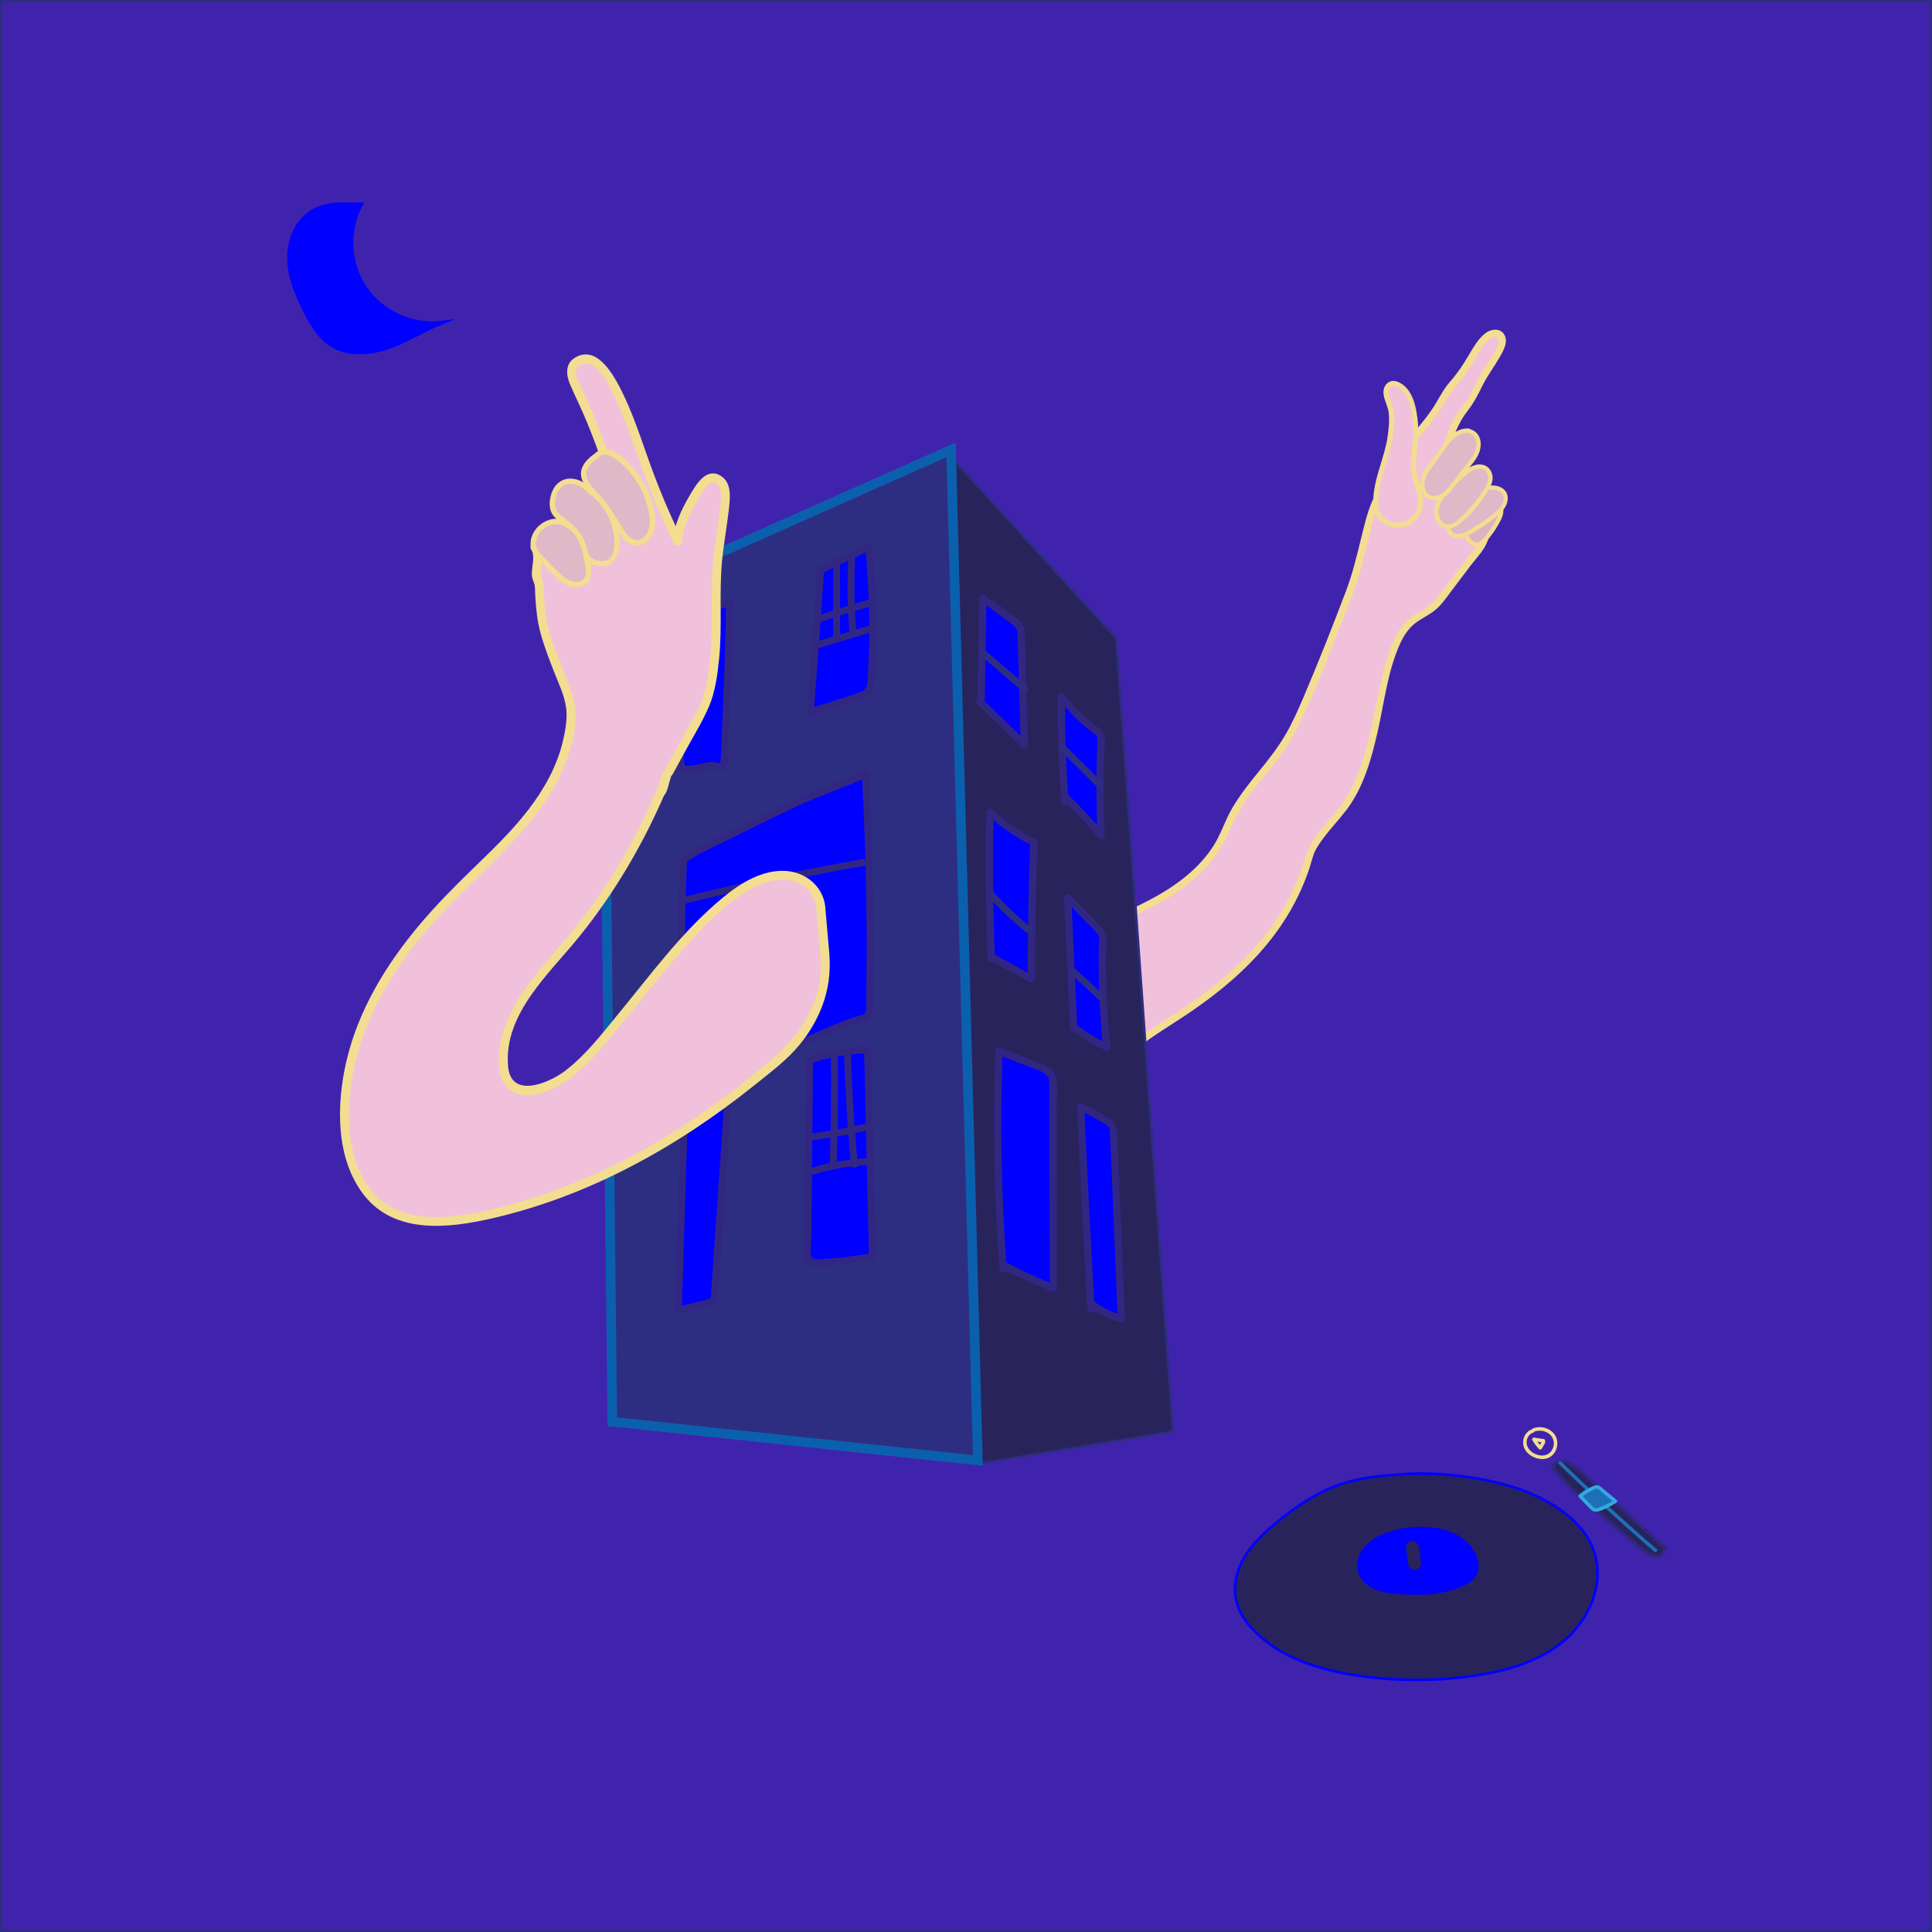 <?xml version="1.0" encoding="UTF-8"?>
<svg id="Calque_1" data-name="Calque 1" xmlns="http://www.w3.org/2000/svg" xmlns:xlink="http://www.w3.org/1999/xlink" viewBox="0 0 400.557 400.557">
  <defs>
    <style>
      .cls-1 {
        fill: #f3dd91;
      }

      .cls-2, .cls-3 {
        fill: blue;
      }

      .cls-4 {
        fill: #f1c1db;
      }

      .cls-5 {
        fill: #312782;
      }

      .cls-6 {
        fill: #dfb9c7;
      }

      .cls-7 {
        fill: #dcb2c4;
      }

      .cls-8 {
        fill: #1d70b7;
      }

      .cls-9 {
        fill: #35a8e0;
      }

      .cls-10, .cls-11, .cls-12 {
        fill: #29235c;
      }

      .cls-13, .cls-14 {
        fill: #2d2e82;
      }

      .cls-14 {
        stroke: #0b60ad;
        stroke-width: 1.984px;
      }

      .cls-14, .cls-11, .cls-3, .cls-12, .cls-15 {
        stroke-miterlimit: 10;
      }

      .cls-11 {
        stroke-width: .51px;
      }

      .cls-11, .cls-15 {
        stroke: #2d2e82;
      }

      .cls-3 {
        filter: url(#outer-glow-2);
        stroke-width: .723px;
      }

      .cls-3, .cls-12 {
        stroke: blue;
      }

      .cls-12 {
        filter: url(#outer-glow-1);
        stroke-width: .542px;
      }

      .cls-15 {
        fill: #4023ad;
        stroke-width: .557px;
      }
    </style>
    <filter id="outer-glow-1" filterUnits="userSpaceOnUse">
      <feOffset dx="0" dy="0"/>
      <feGaussianBlur result="blur" stdDeviation="8.199"/>
      <feFlood flood-color="#fff" flood-opacity=".7"/>
      <feComposite in2="blur" operator="in"/>
      <feComposite in="SourceGraphic"/>
    </filter>
    <filter id="outer-glow-2" filterUnits="userSpaceOnUse">
      <feOffset dx="0" dy="0"/>
      <feGaussianBlur result="blur-2" stdDeviation="9.814"/>
      <feFlood flood-color="#71d4ff" flood-opacity=".9"/>
      <feComposite in2="blur-2" operator="in"/>
      <feComposite in="SourceGraphic"/>
    </filter>
  </defs>
  <rect class="cls-15" x=".278" y=".278" width="400" height="400"/>
  <path class="cls-12" d="m292.694,305.538c8.651-.282,19.011,1.466,25.415,4.427,5.279,2.441,10.456,6.132,12.368,11.625,2.269,6.519-.858,14.022-6.111,18.501s-12.21,6.423-19.045,7.388c-8.113,1.145-16.394,1.082-24.489-.186-7.665-1.201-15.512-3.689-20.896-9.275-1.627-1.688-3.017-3.682-3.593-5.955-.81-3.197.09-6.649,1.813-9.462s4.204-5.075,6.764-7.156c3.945-3.206,8.229-6.112,13.047-7.734,4.717-1.589,9.757-1.888,14.727-2.173"/>
  <path class="cls-2" d="m288.975,317.27c3.329-.85,5.799-.944,9.192-.402,3.393.542,6.738,2.565,7.976,5.77.542,1.403.619,3.092-.242,4.325-.527.755-1.342,1.256-2.168,1.665-4.246,2.102-9.191,2.247-13.913,1.864-1.641-.133-3.305-.332-4.817-.984-1.512-.652-2.872-1.822-3.401-3.381-.692-2.039.188-4.364,1.715-5.882s3.595-2.359,5.658-2.974"/>
  <path class="cls-10" d="m294.625,324.085l-.424-3.201c.007-.187-.032-.361-.117-.522-.055-.168-.148-.314-.28-.436-.235-.235-.621-.412-.959-.397-.351.016-.714.131-.959.397-.225.245-.443.613-.397.959l.424,3.201c-.007.187.032.361.117.522.055.168.148.314.28.436.235.235.621.412.959.397.351-.016.714-.131.959-.397.225-.245.443-.613.397-.959h0Z"/>
  <g>
    <path class="cls-10" d="m345.357,320.987c-5.953-5.38-11.906-10.761-17.859-16.141-.831-.751-1.711-1.529-2.799-1.796s-2.439.176-2.799,1.237c2.981,3.907,6.781,7.098,10.547,10.255,2.706,2.267,5.411,4.534,8.117,6.802.719.602,1.487,1.228,2.413,1.376s2.031-.396,2.136-1.328"/>
    <path class="cls-5" d="m345.616,320.728c-4.522-4.087-9.044-8.174-13.566-12.261l-3.263-2.949c-.908-.821-1.801-1.764-2.879-2.367-1.456-.814-3.563-.76-4.324.951-.075.168-.053.301.057.443,3.674,4.754,8.441,8.489,13.018,12.325,2.191,1.836,4.32,3.967,6.702,5.548,1.349.895,3.661,1.04,4.103-.93.103-.458-.601-.653-.705-.194-.395,1.757-2.472.932-3.422.206-1.027-.785-1.996-1.655-2.987-2.485-1.99-1.667-3.98-3.334-5.969-5.002-3.658-3.068-7.293-6.19-10.224-9.984l.057.443c1.323-2.977,4.769.401,6.055,1.564l5.667,5.122,11.162,10.088c.348.315.866-.201.517-.517h0Z"/>
  </g>
  <g>
    <g>
      <path class="cls-4" d="m235.836,217.097c.107-3.671,28.396-13.012,35.639-39.66.963-3.544,6.057-8.141,7.997-11.26,5.522-8.878,5.878-19.918,8.973-29.905.865-2.792,2.041-5.642,4.307-7.488,1.371-1.117,3.061-1.795,4.407-2.941.895-.762,1.612-1.708,2.32-2.647,2.395-3.17,4.789-6.34,7.184-9.51.608-.805,1.237-1.661,1.358-2.662.168-1.397-.684-2.69-1.497-3.838-1.867-2.638-3.735-5.277-5.602-7.915l.343.016c-1.173-1.374-1.591-3.275-1.466-5.078s.742-3.534,1.44-5.201c.474-1.131.99-2.252,1.684-3.264.68-.993,1.524-1.87,2.167-2.887.663-1.047,1.098-2.219,1.648-3.33,1.241-2.507,3.062-4.695,4.265-7.22.429-.901.733-2.092.033-2.802-.466-.472-1.239-.525-1.857-.284s-1.108.724-1.543,1.225c-2.174,2.499-3.419,5.694-5.574,8.209-.536.626-1.126,1.206-1.621,1.866-.583.778-1.022,1.651-1.503,2.496-1.858,3.268-4.344,6.127-6.813,8.962l.286-.242c-2.209,2.328-3.042,4.298-4.399,7.206-.825,1.768-.604.545-1.036,2.549-2.247,1.653-3.563,8.547-4.52,12.129-.51,1.909-.921,3.845-1.497,5.736-.488,1.601-1.093,3.164-1.697,4.725-1.155,2.984-2.31,5.968-3.465,8.952-.941,2.432-1.883,4.865-2.919,7.258-3.723,8.598-4.793,12.236-10.761,19.459-2.216,2.682-6.165,7.49-7.695,11.63-4.651,12.586-19.617,17.216-19.603,17.974l1.018,27.741Z"/>
      <path class="cls-1" d="m236.584,217.097c-.006.092.061-.11.006-.019.055-.09.099-.184.163-.269.085-.116.411-.442.625-.632.668-.594,1.419-1.094,2.159-1.592,2.401-1.616,4.868-3.132,7.259-4.764,6.691-4.567,12.92-9.866,17.738-16.427,2.859-3.894,5.154-8.193,6.738-12.759.373-1.074.646-2.176,1.002-3.254.406-1.226,1.163-2.334,1.919-3.368,1.535-2.097,3.343-3.977,4.923-6.039,3.583-4.676,5.242-10.685,6.522-16.34,1.36-6.01,2.07-12.533,4.642-18.185.711-1.562,1.651-3.05,3.002-4.136,1.328-1.067,2.93-1.728,4.249-2.813,1.39-1.143,2.417-2.69,3.493-4.115,1.247-1.651,2.494-3.302,3.741-4.953,1.878-2.486,5.077-5.324,3.559-8.708-.755-1.684-2.052-3.185-3.115-4.686-1.214-1.715-2.427-3.43-3.641-5.145l-.646,1.125.343.016c.713.033.899-.811.529-1.277-1.536-1.935-1.466-4.518-.83-6.785.679-2.419,1.748-4.802,3.303-6.782,1.32-1.681,2.171-3.383,3.117-5.287,1.018-2.048,2.41-3.874,3.544-5.855.742-1.297,1.845-3.176.951-4.668-.843-1.408-2.686-1.201-3.838-.356-1.573,1.155-2.646,3.147-3.632,4.786-1.121,1.863-2.256,3.607-3.702,5.236-1.572,1.771-2.52,3.937-3.852,5.88-1.581,2.307-3.425,4.417-5.258,6.524-.636.731.324,1.681,1.058,1.058l.286-.242-1.058-1.058c-1.09,1.173-2.04,2.446-2.812,3.852-.766,1.395-1.3,2.923-2.106,4.292-.349.592-.463,1.342-.817,1.869-.599.892-1.2,1.638-1.638,2.65-1.115,2.579-1.725,5.352-2.397,8.069-.872,3.524-1.713,7.051-2.999,10.452-2.831,7.487-5.773,14.925-8.914,22.287-1.094,2.563-2.221,5.116-3.623,7.528-1.596,2.746-3.533,5.238-5.544,7.688-1.982,2.415-3.925,4.89-5.521,7.582-1.548,2.609-2.377,5.536-4.045,8.083-2.777,4.239-6.857,7.458-11.206,9.968-1.406.812-2.855,1.541-4.307,2.266-.594.296-1.648.643-1.856,1.362-.159.548.015,1.325.035,1.878l.161,4.397c.259,7.061.447,14.129.777,21.187.007.159.012.319.018.478.035.96,1.531.964,1.496,0-.225-6.135-.45-12.27-.675-18.405l-.322-8.784c-.002-.057.029-.517-.02-.549.354.231-.494.445-.124.4.131-.016.347-.202.466-.266,1.197-.647,2.437-1.211,3.637-1.855,4.027-2.163,7.864-4.838,10.895-8.288,1.768-2.012,3.245-4.265,4.29-6.735,1.301-3.074,2.848-5.808,4.853-8.488,1.869-2.498,3.956-4.823,5.789-7.35,1.626-2.242,3.034-4.616,4.232-7.113,3.051-6.36,5.582-12.991,8.127-19.564,1.432-3.699,3.051-7.382,4.142-11.2.872-3.051,1.553-6.157,2.345-9.229.601-2.332,1.167-5.522,2.913-7.316.606-.624.617-1.314,1.001-2.053.658-1.266,1.237-2.573,1.889-3.843.789-1.538,1.74-2.924,2.918-4.192.663-.714-.33-1.676-1.058-1.058l-.286.242,1.058,1.058c2.758-3.168,5.37-6.354,7.437-10.024.963-1.71,2.368-3.011,3.505-4.591,1.172-1.628,2.092-3.417,3.199-5.086.526-.793,1.083-1.613,1.779-2.269.394-.371,1.369-1.073,1.932-.504.457.463.062,1.403-.15,1.896-.809,1.884-2.121,3.554-3.186,5.295-1.071,1.75-1.722,3.736-2.852,5.442-1.203,1.816-2.559,3.306-3.453,5.329-1.669,3.779-2.958,8.256-.129,11.82l.529-1.277-.343-.016c-.538-.025-.971.666-.646,1.125,2.063,2.915,4.313,5.772,6.201,8.804,1.057,1.698.891,2.998-.231,4.552-1.139,1.578-2.348,3.11-3.52,4.663-.998,1.321-1.995,2.642-2.993,3.962-1.179,1.561-2.283,3.188-3.929,4.297-1.07.721-2.232,1.291-3.258,2.078-1.212.929-2.175,2.117-2.926,3.442-1.439,2.537-2.201,5.452-2.904,8.262-.751,3-1.342,6.037-1.983,9.061-1.256,5.929-2.683,12.116-6.05,17.255-1.426,2.177-3.3,4.048-4.907,6.088-1.523,1.932-2.611,3.787-3.31,6.142-1.389,4.683-3.555,9.1-6.325,13.12-4.674,6.785-10.97,12.249-17.719,16.893-2.633,1.812-5.369,3.468-8.006,5.274-1.164.797-3.228,1.945-3.327,3.556-.059.961,1.437.958,1.496,0Z"/>
    </g>
    <g>
      <path class="cls-7" d="m310.031,104.255c.684.082,1.161.784,1.211,1.47s-.228,1.352-.535,1.969c-.773,1.558-1.765,3.008-2.935,4.295-.391.43-.855.867-1.434.917-.394.033-.782-.123-1.12-.33-1.199-.735-1.915-2.389-1.224-3.614.588-1.045,1.901-1.417,2.774-2.239.523-.492.876-1.137,1.353-1.674s1.161-.985,1.871-.873"/>
      <path class="cls-1" d="m309.912,104.688c.761.134.976.952.842,1.623-.158.795-.613,1.545-1.016,2.239-.385.664-.811,1.304-1.275,1.915-.453.596-.95,1.282-1.557,1.73-1.22.902-2.609-.831-2.725-1.971-.142-1.412,1.253-1.987,2.224-2.651.645-.441,1.111-.992,1.57-1.618.49-.667,1.096-1.431,2.015-1.33.573.063.569-.835,0-.898-.908-.099-1.718.447-2.282,1.113-.609.719-1.057,1.497-1.861,2.027-.681.45-1.445.826-1.967,1.473-.501.621-.689,1.387-.561,2.172.236,1.447,1.776,3.238,3.397,2.777.884-.251,1.522-1.119,2.073-1.798.636-.785,1.216-1.615,1.724-2.489.54-.929,1.189-2.01,1.183-3.118-.005-.927-.583-1.892-1.546-2.061-.565-.099-.807.766-.239.865h0Z"/>
    </g>
    <g>
      <path class="cls-6" d="m301.534,105.924c-.652.701-1.216,1.534-1.362,2.48s.211,2.016,1.041,2.493c1.175.676,2.634-.035,3.794-.735,1.898-1.146,3.811-2.302,5.439-3.806.57-.527,1.113-1.109,1.434-1.816s.392-1.563.027-2.249c-.473-.892-1.58-1.299-2.586-1.225-1.007.074-1.939.538-2.827,1.019-1.876,1.016-3.607,2.188-4.959,3.838"/>
      <path class="cls-1" d="m301.216,105.607c-.788.867-1.479,1.907-1.524,3.116-.035.939.363,1.941,1.159,2.477,1.025.69,2.283.401,3.327-.08,1.171-.54,2.276-1.293,3.355-1.994,1.104-.718,2.179-1.493,3.153-2.382.892-.814,1.723-1.782,1.883-3.022.323-2.508-2.305-3.52-4.351-2.897-1.356.413-2.651,1.21-3.825,1.99-1.182.785-2.266,1.701-3.176,2.793-.367.441.264,1.079.635.635,1.273-1.526,2.877-2.667,4.606-3.624.906-.502,1.885-1.053,2.943-1.106.801-.04,1.725.253,2.119,1.006,1.052,2.011-1.896,4.052-3.236,5.014-.817.586-1.667,1.125-2.524,1.649-.874.535-1.763,1.158-2.763,1.431-1.115.304-2.154-.176-2.371-1.367-.208-1.146.493-2.197,1.227-3.004.388-.426-.245-1.063-.635-.635h0Z"/>
    </g>
    <g>
      <path class="cls-6" d="m307.182,96.775c-1.131-.261-2.248.429-3.165,1.141-1.483,1.151-2.854,2.447-4.087,3.864-.714.82-1.39,1.696-1.786,2.708s-.484,2.186-.028,3.173c.4.865,1.275,1.549,2.228,1.527.863-.02,1.611-.578,2.264-1.141,2.127-1.832,3.969-3.992,5.442-6.382.512-.831.994-1.744.965-2.72s-.858-2.161-1.834-2.17"/>
      <path class="cls-1" d="m307.301,96.343c-1.336-.244-2.479.397-3.51,1.187-1.103.845-2.142,1.776-3.11,2.773-1.743,1.795-3.879,4.183-3.198,6.906.26,1.037,1.014,1.968,2.048,2.305,1.179.384,2.272-.226,3.165-.956,2.103-1.72,3.918-3.845,5.396-6.119.738-1.135,1.603-2.506,1.322-3.926-.217-1.096-1.079-2.103-2.232-2.186-.576-.042-.574.856,0,.898.952.069,1.453,1.247,1.369,2.075-.106,1.053-.784,2.008-1.352,2.868-1.169,1.77-2.552,3.395-4.103,4.843-.721.673-1.582,1.602-2.615,1.715-1.061.117-1.89-.8-2.131-1.755-.561-2.218,1.266-4.23,2.655-5.707.823-.875,1.702-1.699,2.627-2.465.931-.77,2.124-1.828,3.431-1.59.565.103.807-.762.239-.865h0Z"/>
    </g>
    <g>
      <path class="cls-4" d="m285.232,103.95c-.265,1.763.72,3.625,2.294,4.463,1.574.838,3.623.637,5.049-.433s2.191-2.933,2.001-4.706c-.373-1.347-.583-2.073-.956-3.421-.244-.882-.49-1.77-.574-2.682-.141-1.527.176-3.053.349-4.577.285-2.509.179-5.062-.313-7.539-.241-1.212-.583-2.427-1.246-3.469s-1.689-1.904-2.902-2.143h0c-.808-.164-1.58.91-1.603,1.734s.382,1.589.659,2.365c.846,2.376.502,4.99.148,7.487-.385,2.713-2.947,9.318-2.906,12.921Z"/>
      <path class="cls-1" d="m284.712,103.95c-.493,4.778,5.475,7.266,8.765,3.929,1.55-1.572,1.896-3.692,1.321-5.747-.348-1.244-.746-2.485-1.024-3.747-.364-1.653-.191-3.217.025-4.876.391-3.004.357-6.029-.3-8.996-.48-2.167-1.517-4.488-3.723-5.357-1.736-.684-3.121.727-2.935,2.497.146,1.387.949,2.622,1.096,4.038.165,1.583-.021,3.19-.239,4.758-.634,4.557-2.963,8.841-2.987,13.501-.003.669,1.037.67,1.04,0,.017-3.307,1.273-6.603,2.16-9.752.935-3.319,1.735-7.221.648-10.584-.314-.972-1.142-2.269-.392-3.223.996-1.268,2.827.807,3.324,1.634,1.211,2.016,1.453,4.729,1.526,7.024.075,2.36-.448,4.634-.519,6.977-.064,2.128.677,4.175,1.245,6.199.697,2.486-.147,5.185-2.84,6.005-2.808.856-5.447-1.415-5.151-4.281.069-.665-.972-.66-1.04,0Z"/>
    </g>
    <g>
      <path class="cls-6" d="m304.553,89.295c-1.13-.123-2.259.363-3.142,1.078s-1.561,1.648-2.228,2.569c-.839,1.158-1.678,2.317-2.516,3.475-.742,1.025-1.504,2.093-1.749,3.334s.178,2.711,1.306,3.285c.899.458,2.024.238,2.878-.3.854-.537,1.494-1.348,2.117-2.142,1.242-1.585,2.484-3.169,3.727-4.754.319-.406.639-.815.896-1.262.272-.472.472-.985.592-1.517.167-.742.173-1.541-.122-2.242s-.925-1.285-1.677-1.398"/>
      <path class="cls-1" d="m304.553,88.846c-2.985-.219-4.773,2.51-6.308,4.629-.932,1.287-1.932,2.548-2.781,3.893-.667,1.057-1.177,2.264-1.033,3.536.115,1.02.628,2.029,1.566,2.519,1.13.59,2.522.268,3.525-.429,1.17-.813,1.994-2.058,2.861-3.164,1.051-1.34,2.114-2.672,3.152-4.023.905-1.177,1.586-2.585,1.444-4.11-.118-1.275-.926-2.443-2.226-2.709-.564-.115-.805.75-.239.865,1.189.243,1.66,1.409,1.574,2.528-.094,1.21-.736,2.21-1.46,3.141-.815,1.047-1.637,2.089-2.456,3.133-.732.934-1.43,1.92-2.243,2.787-.775.828-1.884,1.617-3.085,1.34-1.011-.234-1.507-1.248-1.541-2.214-.041-1.161.568-2.217,1.2-3.147.68-1.002,1.414-1.97,2.125-2.951,1.433-1.979,3.088-4.936,5.926-4.728.576.042.574-.855,0-.898h0Z"/>
    </g>
  </g>
  <path class="cls-3" d="m64.892,43.743c-3.393,1.885-5.073,6.009-4.993,9.89s1.637,7.572,3.396,11.032c1.31,2.576,2.836,5.184,5.252,6.769,3.448,2.263,8.027,1.964,11.925.616s7.41-3.619,11.223-5.189c-6.063.796-12.463-2.059-15.921-7.102s-3.815-12.042-.887-17.41c-3.302-.028-7.2-.364-9.996,1.394"/>
  <path class="cls-8" d="m343.485,321.196c-6.779-5.855-13.379-11.914-19.791-18.168-.333-.325-.845.186-.511.511,6.412,6.254,13.012,12.313,19.791,18.168.351.303.864-.206.511-.511h0Z"/>
  <g>
    <path class="cls-8" d="m334.936,311.237c-.971.644-2.505,1.434-3.624,1.756-.231.067-.476.126-.71.068-.259-.065-.46-.262-.648-.453-.793-.805-1.579-1.616-2.359-2.433.915-.785,1.971-1.405,3.102-1.821.157-.058.323-.112.488-.086.181.029.331.15.473.266,1.092.901,2.185,1.801,3.277,2.702"/>
    <path class="cls-9" d="m334.754,310.925c-1.059.696-2.228,1.323-3.444,1.692-.359.109-.634.159-.935-.102-.287-.249-.542-.545-.808-.817-.575-.589-1.147-1.182-1.716-1.778v.511c.485-.411,1.005-.774,1.559-1.086.29-.163.587-.312.892-.446.267-.117.667-.358.952-.218.298.147.571.456.827.667.283.233.565.466.848.699.584.481,1.168.963,1.752,1.444.356.294.871-.215.511-.511-.678-.559-1.356-1.118-2.034-1.677-.339-.28-.678-.559-1.017-.839-.271-.223-.544-.498-.906-.552-.359-.054-.715.118-1.038.252-.336.139-.666.293-.987.466-.669.36-1.29.798-1.869,1.289-.151.128-.126.379,0,.511.634.664,1.271,1.324,1.914,1.98.558.57,1.045,1.169,1.919.991.682-.139,1.349-.452,1.974-.75.68-.324,1.342-.69,1.972-1.103.387-.254.025-.881-.365-.624h0Z"/>
  </g>
  <path class="cls-1" d="m318.074,296.819c1.028-.38,2.228-.222,3.101.453.86.664,1.173,1.735.86,2.766-.342,1.127-1.292,1.797-2.468,1.727-1.169-.07-2.402-.746-2.884-1.85-.466-1.066.016-2.551,1.197-2.888.451-.129.26-.834-.194-.705-1.323.377-2.065,1.81-1.884,3.128.204,1.482,1.538,2.571,2.927,2.917.791.197,1.659.199,2.405-.158.576-.276,1.046-.772,1.342-1.334.626-1.192.54-2.644-.336-3.686-1.005-1.196-2.811-1.611-4.26-1.075-.437.162-.248.868.194.705h0Z"/>
  <path class="cls-1" d="m320.089,298.361l-1.965-.302c-.15-.023-.286.004-.384.131-.089.116-.102.277-.029.406.38.663.841,1.281,1.366,1.837.162.172.458.125.574-.074.225-.387.449-.773.674-1.16.096-.165.044-.408-.131-.5-.175-.092-.397-.045-.5.131-.225.387-.449.773-.674,1.16l.574-.074c-.122-.129-.24-.261-.355-.397-.061-.072-.121-.146-.18-.22-.015-.019-.029-.037-.044-.056.021.027.018.024-.008-.01-.025-.033-.05-.066-.075-.099-.215-.29-.411-.593-.591-.906l-.413.537,1.965.302c.188.029.402-.048.449-.255.04-.174-.053-.418-.255-.449h0Z"/>
  <polygon class="cls-11" points="196.095 93.518 203.164 303.438 243.222 296.819 231.44 132.287 196.095 93.518"/>
  <polygon class="cls-14" points="125.095 125.349 126.943 294.763 202.737 302.785 197.191 93.259 125.095 125.349"/>
  <g>
    <path class="cls-2" d="m167.971,147.366c.807-9.723,1.514-19.455,2.121-29.193,3.337-1.592,6.673-3.185,10.01-4.777.975,9.257,1.14,18.599.492,27.884-.056.807-.15,1.685-.718,2.261-.38.385-.913.57-1.427.741-3.413,1.137-6.839,2.234-10.277,3.289"/>
    <path class="cls-5" d="m168.715,147.366c.805-9.724,1.512-19.455,2.121-29.193l-.369.643c3.337-1.592,6.673-3.185,10.01-4.777l-1.12-.643c.717,6.905,1.004,13.849.829,20.79-.043,1.714-.114,3.427-.212,5.139-.044.766-.064,1.543-.152,2.305-.136,1.176-.702,1.642-1.803,2.013-3.331,1.122-6.685,2.178-10.045,3.212-.913.281-.523,1.718.396,1.435,1.875-.577,3.747-1.164,5.615-1.764,1.789-.575,3.714-1.034,5.425-1.815,1.139-.52,1.664-1.422,1.846-2.63.269-1.783.264-3.646.337-5.446.314-7.753.053-15.52-.748-23.238-.06-.582-.58-.9-1.12-.643-3.337,1.592-6.673,3.185-10.01,4.777-.242.115-.353.394-.369.643-.609,9.738-1.316,19.47-2.121,29.193-.079.955,1.41.949,1.488,0h0Z"/>
  </g>
  <g>
    <path class="cls-1" d="m169.448,133.717c3.712-1.125,7.423-2.25,11.135-3.375"/>
    <path class="cls-5" d="m169.637,134.403c3.712-1.125,7.423-2.25,11.135-3.375.874-.265.501-1.639-.378-1.372-3.712,1.125-7.423,2.25-11.135,3.375-.874.265-.501,1.639.378,1.372h0Z"/>
  </g>
  <g>
    <path class="cls-1" d="m173.46,132.357c-.003-5.007-.006-10.015-.009-15.022"/>
    <path class="cls-5" d="m174.171,132.357c-.003-5.007-.006-10.015-.009-15.022-.001-.915-1.423-.917-1.423,0,.003,5.007.006,10.015.009,15.022.001.915,1.423.917,1.423,0h0Z"/>
  </g>
  <g>
    <path class="cls-1" d="m176.799,130.794c-.418-5.166-.478-10.36-.18-15.535"/>
    <path class="cls-5" d="m177.51,130.794c-.411-5.169-.471-10.357-.18-15.535.051-.915-1.371-.912-1.423,0-.291,5.177-.231,10.365.18,15.535.072.907,1.496.914,1.423,0h0Z"/>
  </g>
  <g>
    <path class="cls-1" d="m169.649,128.357c3.619-1.231,7.269-2.369,10.946-3.412"/>
    <path class="cls-5" d="m169.838,129.043c3.619-1.229,7.269-2.367,10.946-3.412.879-.25.506-1.623-.378-1.372-3.677,1.045-7.326,2.183-10.946,3.412-.862.293-.492,1.668.378,1.372h0Z"/>
  </g>
  <g>
    <path class="cls-2" d="m167.819,220.159l-.396,40.073c-.005.463.012.981.341,1.308.335.332.866.337,1.337.317,3.957-.169,7.902-.606,11.8-1.308-.336-14.319-.672-28.638-1.009-42.958-3.99.135-7.961.82-11.766,2.03"/>
    <path class="cls-5" d="m167.075,220.159c-.099,9.977-.197,19.954-.296,29.931l-.073,7.421c-.014,1.415-.613,4.152,1.056,4.901.829.372,1.893.168,2.764.116,1.186-.07,2.371-.164,3.553-.282,2.352-.235,4.693-.567,7.021-.98.311-.055.553-.414.546-.718-.336-14.319-.672-28.638-1.009-42.958-.009-.39-.334-.76-.744-.744-4.068.159-8.078.843-11.964,2.056-.911.284-.522,1.722.396,1.435,3.764-1.175,7.628-1.849,11.569-2.003l-.744-.744c.336,14.319.672,28.638,1.009,42.958l.546-.718c-2.275.403-4.562.727-6.862.95-1.025.1-2.052.181-3.079.244-.504.031-1.167.182-1.661.087-.618-.119-.786-.275-.934-.881-.241-.98.024-2.45.034-3.463l.032-3.216.066-6.679c.088-8.905.176-17.81.264-26.716.009-.958-1.479-.959-1.488,0h0Z"/>
  </g>
  <g>
    <path class="cls-1" d="m168.596,242.776c3.627-1.133,7.405-1.781,11.202-1.922"/>
    <path class="cls-5" d="m168.785,243.462c3.577-1.108,7.27-1.749,11.012-1.896.913-.036.917-1.459,0-1.423-3.864.152-7.697.803-11.391,1.947-.872.27-.5,1.644.378,1.372h0Z"/>
  </g>
  <g>
    <path class="cls-1" d="m172.768,241.14c.217-7.337.288-14.677.215-22.017"/>
    <path class="cls-5" d="m173.48,241.14c.214-7.337.286-14.677.215-22.017-.009-.915-1.432-.917-1.423,0,.07,7.34-.002,14.68-.215,22.017-.027.916,1.396.915,1.423,0h0Z"/>
  </g>
  <g>
    <path class="cls-1" d="m177.15,241.405c-.754-7.663-1.231-15.354-1.429-23.052"/>
    <path class="cls-5" d="m177.861,241.405c-.749-7.665-1.225-15.353-1.429-23.052-.024-.914-1.447-.917-1.423,0,.204,7.699.68,15.387,1.429,23.052.088.903,1.512.912,1.423,0h0Z"/>
  </g>
  <g>
    <path class="cls-1" d="m168.646,235.657c3.851-.483,7.674-1.194,11.442-2.127"/>
    <path class="cls-5" d="m168.646,236.368c3.916-.496,7.798-1.208,11.631-2.152.889-.219.512-1.591-.378-1.372-3.707.914-7.464,1.622-11.252,2.101-.384.049-.707.292-.711.711-.004.347.33.76.711.711h0Z"/>
  </g>
  <g>
    <path class="cls-2" d="m141.257,159.335c-.919-8.606-.998-19.672-.356-28.303.06-.804.149-1.664.667-2.281.413-.492,1.035-.748,1.632-.983,2.669-1.052,5.363-2.042,8.078-2.969-.183,11.172-.582,22.34-1.195,33.497-.013.238-.04.504-.222.657-.229.192-.572.105-.855.008-2.614-.894-5.136,1.268-7.75.374"/>
    <path class="cls-5" d="m142.001,159.335c-.683-6.511-.864-13.078-.743-19.62.029-1.558.077-3.115.149-4.672.073-1.579.008-3.304.337-4.854.371-1.748,2.872-2.185,4.333-2.735,1.79-.674,3.592-1.317,5.401-1.938l-.942-.718c-.123,7.393-.337,14.785-.646,22.172-.076,1.806-.157,3.612-.244,5.417-.086,1.785-.038,3.645-.278,5.415-.09.663.059.477-.535.332-.292-.071-.64-.117-.94-.133-.559-.03-1.123.041-1.673.139-1.605.284-3.125.949-4.764.476-.922-.266-1.316,1.17-.396,1.435,1.523.439,2.95.126,4.454-.232.778-.185,1.572-.386,2.379-.329.616.043,1.28.434,1.908.288,1.505-.35,1.103-2.835,1.161-3.945.107-2.051.206-4.103.299-6.155.373-8.29.626-16.584.764-24.881.008-.461-.485-.874-.942-.718-1.96.672-3.911,1.371-5.848,2.107-1.37.52-3.272.93-4.249,2.112-.876,1.061-.824,2.609-.909,3.905-.117,1.785-.199,3.572-.253,5.36-.221,7.254-.067,14.549.691,21.77.099.943,1.588.953,1.488,0h0Z"/>
  </g>
  <g>
    <path class="cls-2" d="m140.614,271.695c.442-14.485.883-28.97,1.325-43.456.02-.669.05-1.371.389-1.949.519-.884,1.601-1.233,2.587-1.511,1.516-.427,3.033-.854,4.549-1.282.457-.129.999-.242,1.366.06.361.298.36.842.328,1.309-1.011,14.631-2.023,29.262-3.037,43.893-.024.346-.06.72-.296.974-.202.217-.507.297-.794.368-2.088.511-4.177,1.023-6.265,1.534"/>
    <path class="cls-5" d="m141.358,271.695c.421-13.819.843-27.638,1.264-41.458.051-1.674-.323-3.636,1.496-4.421,1.374-.593,2.968-.875,4.406-1.28.631-.178,1.551-.751,1.902-.029.245.504-.111,1.771-.151,2.355-.126,1.829-.253,3.658-.379,5.487-.471,6.817-.943,13.633-1.414,20.45-.265,3.824-.529,7.648-.794,11.472-.069.998-.138,1.995-.207,2.993-.031.454.022,1.06-.104,1.496-.174.607-.455.599-1.026.742-1.925.482-3.855.944-5.783,1.416-.93.228-.536,1.663.396,1.435,1.928-.472,3.858-.934,5.783-1.416,1.317-.33,1.982-.741,2.119-2.177.378-3.977.553-7.985.829-11.971.541-7.814,1.081-15.628,1.622-23.443.126-1.829.253-3.658.379-5.487.089-1.281.803-3.818-.339-4.828-.954-.843-2.424-.158-3.454.133-1.538.433-3.229.726-4.676,1.426-1.186.574-1.84,1.531-1.982,2.84-.208,1.912-.142,3.882-.2,5.804l-.366,11.988c-.269,8.824-.538,17.649-.807,26.473-.029.958,1.459.957,1.488,0h0Z"/>
  </g>
  <g>
    <path class="cls-2" d="m205.515,198.669c-.39-10.08-.48-20.172-.269-30.258,2.699,2.51,5.771,4.617,9.085,6.231-.35,9.44-.517,18.887-.501,28.334-2.815-1.564-5.629-3.129-8.444-4.693"/>
    <path class="cls-5" d="m206.26,198.669c-.385-10.081-.475-20.171-.269-30.258l-1.27.526c2.77,2.546,5.862,4.68,9.235,6.347l-.369-.643c-.347,9.441-.514,18.887-.501,28.334l1.12-.643c-2.815-1.564-5.629-3.129-8.444-4.693-.838-.466-1.589.819-.751,1.285,2.815,1.564,5.629,3.129,8.444,4.693.49.272,1.121-.069,1.12-.643-.014-9.447.153-18.893.501-28.334.009-.245-.145-.532-.369-.643-3.263-1.613-6.254-3.651-8.934-6.115-.474-.436-1.257-.133-1.27.526-.206,10.087-.116,20.177.269,30.258.036.955,1.525.959,1.488,0h0Z"/>
  </g>
  <g>
    <path class="cls-2" d="m222.603,213.181c-.412-9.018-.825-18.036-1.237-27.053,2.107,2.165,4.215,4.331,6.322,6.496.273.28.55.568.712.924.213.47.2,1.007.186,1.523-.205,7.336.087,14.685.873,21.982-2.21-.909-4.29-2.133-6.157-3.624"/>
    <path class="cls-5" d="m223.347,213.181c-.412-9.018-.825-18.036-1.237-27.053l-1.27.526c1.886,1.937,3.771,3.875,5.657,5.812.455.467,1.125.989,1.307,1.643.184.663.023,1.506.009,2.184-.028,1.386-.039,2.772-.032,4.158.029,5.546.349,11.086.934,16.601l.942-.718c-2.088-.88-4.046-2.034-5.829-3.433-.745-.584-1.806.462-1.052,1.052,2.001,1.569,4.143,2.828,6.485,3.815.422.178.989-.274.942-.718-.637-6.001-.958-12.033-.935-18.068.009-2.339.668-5.038-1.053-6.886-2.058-2.209-4.217-4.333-6.322-6.496-.437-.449-1.3-.124-1.27.526.412,9.018.825,18.036,1.237,27.053.044.954,1.532.959,1.488,0h0Z"/>
  </g>
  <g>
    <path class="cls-1" d="m222.261,201.26c2.003,1.701,3.933,3.488,5.783,5.354"/>
    <path class="cls-13" d="m221.758,201.763c2.003,1.702,3.932,3.488,5.783,5.354.646.651,1.652-.355,1.006-1.006-1.851-1.866-3.78-3.652-5.783-5.354-.293-.249-.719-.287-1.006,0-.255.255-.294.756,0,1.006h0Z"/>
  </g>
  <g>
    <path class="cls-1" d="m205.711,185.693c2.318,2.521,4.808,4.882,7.448,7.064"/>
    <path class="cls-13" d="m205.208,186.196c2.321,2.519,4.809,4.879,7.448,7.064.296.245.716.29,1.006,0,.252-.252.297-.76,0-1.006-2.639-2.185-5.127-4.544-7.448-7.064-.622-.675-1.626.333-1.006,1.006h0Z"/>
  </g>
  <g>
    <path class="cls-2" d="m203.418,145.305c.119-7.085.237-14.171.356-21.256,2.217,1.624,4.435,3.249,6.652,4.873.421.308.859.637,1.078,1.11.177.381.192.815.204,1.235.22,7.693.439,15.385.659,23.078-3.111-2.989-6.222-5.977-9.333-8.966"/>
    <path class="cls-5" d="m204.162,145.305c.119-7.085.237-14.171.356-21.256l-1.12.643c2.151,1.576,4.33,3.12,6.457,4.73.884.669,1.081,1.227,1.123,2.337.025.654.037,1.309.056,1.964.04,1.391.079,2.782.119,4.174.157,5.483.313,10.966.47,16.449l1.27-.526c-3.111-2.989-6.222-5.977-9.333-8.966-.691-.664-1.745.387-1.052,1.052,3.111,2.989,6.222,5.977,9.333,8.966.451.433,1.289.135,1.27-.526-.175-6.138-.35-12.275-.526-18.413-.042-1.473-.076-2.946-.126-4.419-.041-1.199-.244-2.08-1.192-2.88-2.234-1.883-4.761-3.5-7.118-5.227-.475-.348-1.111.126-1.12.643-.119,7.085-.237,14.171-.356,21.256-.016.958,1.472.958,1.488,0h0Z"/>
  </g>
  <g>
    <path class="cls-1" d="m203.884,135.457c2.88,2.468,5.76,4.936,8.639,7.404"/>
    <path class="cls-13" d="m203.381,135.96c2.88,2.468,5.76,4.936,8.639,7.404.692.593,1.703-.409,1.006-1.006-2.88-2.468-5.76-4.936-8.639-7.404-.692-.593-1.703.409-1.006,1.006h0Z"/>
  </g>
  <g>
    <path class="cls-2" d="m220.794,166.302c-.542-7.276-.78-14.575-.712-21.871,2.078,2.723,4.548,5.146,7.312,7.17.254.186.518.377.681.647.232.387.217.869.197,1.32-.3,6.538-.287,13.09.04,19.626-2.396-2.855-4.946-5.581-7.637-8.16"/>
    <path class="cls-5" d="m221.538,166.302c-.535-7.278-.773-14.573-.712-21.871l-1.387.376c1.438,1.861,3.009,3.6,4.766,5.167.849.757,1.745,1.443,2.641,2.142.712.555.693,1.106.659,1.943-.03.736-.06,1.471-.084,2.207-.185,5.643-.129,11.29.145,16.929l1.27-.526c-2.404-2.852-4.95-5.573-7.637-8.16-.69-.665-1.744.386-1.052,1.052,2.686,2.588,5.233,5.309,7.637,8.16.414.491,1.301.094,1.27-.526-.291-5.966-.335-11.941-.111-17.91.039-1.028.313-2.296-.161-3.259-.452-.918-1.624-1.508-2.385-2.131-2.105-1.724-4.01-3.686-5.673-5.839-.424-.549-1.38-.43-1.387.376-.061,7.298.177,14.593.712,21.871.07.95,1.559.957,1.488,0h0Z"/>
  </g>
  <g>
    <path class="cls-1" d="m220.177,154.908c2.638,2.629,5.275,5.257,7.913,7.886"/>
    <path class="cls-13" d="m219.674,155.411c2.638,2.629,5.275,5.257,7.913,7.886.649.647,1.656-.359,1.006-1.006-2.638-2.629-5.275-5.257-7.913-7.886-.649-.647-1.656.359-1.006,1.006h0Z"/>
  </g>
  <g>
    <path class="cls-2" d="m207.995,263.178c-1.162-15.046-1.448-30.16-.857-45.239,2.887,1.139,5.774,2.279,8.661,3.418.688.272,1.409.566,1.874,1.141.613.758.643,1.817.645,2.791.028,13.927.056,27.854.085,41.781-3.432-1.345-6.784-2.893-10.033-4.633"/>
    <path class="cls-5" d="m208.739,263.178c-1.152-15.05-1.439-30.156-.857-45.239l-.942.718c2.127.839,4.254,1.679,6.382,2.518,1.028.406,2.161.729,3.122,1.281,1.09.627,1.116,1.716,1.13,2.833.059,4.641.019,9.286.028,13.927.019,9.285.038,18.569.056,27.854l.942-.718c-3.371-1.331-6.656-2.855-9.856-4.557-.845-.45-1.598.834-.751,1.285,3.313,1.763,6.72,3.33,10.211,4.708.459.181.943-.276.942-.718-.02-10.114-.041-20.227-.061-30.341-.005-2.487-.01-4.974-.015-7.461-.004-1.979.4-4.451-.321-6.35-.656-1.729-2.563-2.205-4.12-2.82l-7.293-2.878c-.472-.186-.925.281-.942.718-.581,15.083-.295,30.189.857,45.239.073.949,1.562.957,1.488,0h0Z"/>
  </g>
  <g>
    <path class="cls-2" d="m226.197,271.457c-.79-13.979-1.507-27.962-2.152-41.949,1.87.853,3.688,1.824,5.437,2.903.407.251.824.522,1.074.929.282.459.312,1.023.334,1.561.53,12.849,1.059,25.699,1.589,38.548-2.366-.653-4.591-1.809-6.484-3.371"/>
    <path class="cls-5" d="m226.941,271.457c-.789-13.979-1.506-27.962-2.152-41.949l-1.12.643c1.723.796,3.408,1.672,5.032,2.656.38.23.97.529,1.212.909.272.428.231,1.184.253,1.68.043.988.081,1.977.122,2.965.16,3.871.319,7.743.479,11.614.322,7.825.645,15.65.967,23.475l.942-.718c-2.254-.651-4.327-1.707-6.156-3.18-.739-.595-1.799.451-1.052,1.052,2.035,1.638,4.3,2.837,6.812,3.562.45.13.962-.236.942-.718-.35-8.484-.699-16.968-1.049-25.452-.173-4.201-.337-8.402-.519-12.602-.072-1.665-.354-2.694-1.797-3.627-1.721-1.113-3.579-2.045-5.437-2.903-.478-.221-1.148.031-1.12.643.646,13.986,1.363,27.969,2.152,41.949.054.952,1.542.959,1.488,0h0Z"/>
  </g>
  <g>
    <path class="cls-2" d="m168.439,164.962c-2.684.925-24.324,11.518-26.761,13.283-.565,14.976-.666,29.983-.302,44.969,3.088.352,6.214.09,9.245-.776,3.981-.568,24.272-10.685,28.253-11.252.355-.051.734-.115,1.004-.426.371-.428.412-1.163.424-1.818.308-16.133.02-32.287-.861-48.382-3.667,1.467-7.335,2.935-11.002,4.402Z"/>
    <path class="cls-5" d="m168.242,164.245c-2.483.875-4.868,2.151-7.237,3.284-3.831,1.832-7.642,3.706-11.431,5.622-2.658,1.344-5.451,2.609-7.952,4.238-.741.483-.693.98-.724,1.843-.078,2.14-.146,4.28-.205,6.42-.104,3.788-.179,7.576-.223,11.365-.103,8.732-.046,17.466.164,26.196.01.433.335.702.744.744,5.017.522,9.775-.614,14.379-2.477,4.438-1.796,8.794-3.789,13.182-5.701,3.255-1.418,6.602-3.106,10.089-3.871,1.499-.329,1.942-1.282,2.013-2.769.101-2.119.075-4.252.095-6.374.042-4.364.041-8.728-.004-13.092-.1-9.711-.418-19.419-.946-29.116-.024-.432-.465-.909-.942-.718-3.667,1.467-7.335,2.935-11.002,4.402-.878.351-.495,1.792.396,1.435,3.667-1.467,7.335-2.935,11.002-4.402l-.942-.718c.451,8.3.751,16.607.889,24.918.069,4.116.099,8.233.09,12.35-.004,2.058-.018,4.117-.042,6.175-.011.988-.025,1.976-.041,2.964-.014.855.259,2.549-.342,3.199-.364.393-1.29.448-1.832.615-.698.214-1.384.468-2.067.727-1.901.723-3.774,1.523-5.642,2.328-4.309,1.856-8.577,3.808-12.906,5.617-4.984,2.082-9.918,3.591-15.428,3.018l.744.744c-.359-14.989-.259-29.986.302-44.969l-.369.643c2.8-1.989,6.163-3.392,9.218-4.93,4.377-2.202,8.777-4.362,13.215-6.438,1.363-.638,2.729-1.34,4.15-1.841.897-.316.511-1.755-.396-1.435Z"/>
  </g>
  <path class="cls-5" d="m142.464,187.248c12.134-2.993,24.366-5.573,36.675-7.733.9-.158.519-1.529-.378-1.372-12.309,2.161-24.541,4.74-36.675,7.733-.889.219-.512,1.592.378,1.372h0Z"/>
  <g>
    <g>
      <path class="cls-4" d="m170.157,187.841c-.367-2.897-2.951-5.092-4.018-5.567-5.454-2.424-11.67,1.064-16.188,4.963-10.299,8.889-17.875,20.452-27.012,30.532-3.254,3.59-6.995,7.155-11.739,8.143-1.843.384-3.972.272-5.317-1.046-1.077-1.055-1.413-2.651-1.496-4.157-.461-8.448,5.286-15.839,10.865-22.2,9.942-11.336,16.1-21.316,21.655-34.128.261.063,1.334-4.105,1.597-4.045,1.945-3.55,3.889-7.1,5.834-10.65.919-1.678,1.844-3.369,2.414-5.195.327-1.046.518-2.122.654-3.208,1.808-7.849.639-16.069,1.293-24.103.358-4.406,1.269-8.753,1.648-13.158.092-1.073.147-2.191-.255-3.191-.402-.999-1.388-1.844-2.46-1.738-1.02.101-1.771.976-2.363,1.813-1.598,2.257-2.895,4.727-3.845,7.325-.438,1.199-.805,2.437-.89,3.711-.006.083-.001.166-.004.249-2.335-4.802-4.441-9.715-6.275-14.73-2.374-6.491-4.349-13.203-7.912-19.125-.857-1.424-1.88-2.863-3.4-3.533-1.52-.671-3.641-.232-4.277,1.303-.521,1.258.094,2.67.682,3.898,3.747,7.829,6.777,16,9.041,24.378l.134.318c-1.659.889-3.319,1.778-4.978,2.667-3.083,1.652-6.254,3.376-8.432,6.112-.455.571-.851,1.175-1.2,1.803-.417-.524-.903-.993-1.536-1.17-.819-.23-.432-.728-.392.122l-1.067-.818c.983,1.232.123,4.025.253,5.596.129,1.571.754,1.257.637,3.438.033-.032.079,1.17.112,1.139-.013,1.815.188,3.644.557,5.401,1.115,5.303,3.529,10.23,5.269,15.363.828,2.442.798,4.394.236,7.592.04.025.02.012,0,0-1.042,6.56-4.474,12.558-8.673,17.718-4.311,5.297-9.441,9.856-14.263,14.692-6.71,6.729-12.898,14.099-17.298,22.522-4.4,8.423-6.946,17.986-6.107,27.451.537,6.063,2.748,12.399,7.718,15.912,5.569,3.936,13.086,3.39,19.77,2.039,23.316-4.715,44.555-17.164,62.464-32.82,2.828-2.172,10.431-10.116,9.453-21.435l-.888-10.181Z"/>
      <path class="cls-1" d="m171.05,187.595c-.642-4.031-4.131-6.752-8.066-7.022-4.862-.334-9.476,2.522-13.075,5.493-8.39,6.927-14.898,15.86-21.764,24.212-3.355,4.081-6.752,8.521-10.984,11.74-3.367,2.561-11.216,5.867-11.821-.929-.973-10.926,8.678-19.335,14.878-27.048,7.173-8.923,12.926-18.7,17.49-29.19l-.553.426c1.197-.392,1.448-2.78,1.818-3.793.184-.503.399-.607-.222-.253.539-.308.723-.734,1.02-1.277.894-1.633,1.789-3.266,2.683-4.899,1.56-2.849,3.311-5.667,4.574-8.665,1.271-3.016,1.725-6.52,2.06-9.761.701-6.79-.043-13.634.624-20.426.344-3.505.991-6.971,1.387-10.469.281-2.481.74-5.903-1.977-7.257-2.877-1.435-4.899,2.161-6.078,4.162-1.641,2.787-3.386,6.252-3.443,9.552l1.725-.467c-2.558-5.279-4.827-10.68-6.793-16.207-1.838-5.166-3.535-10.417-6.076-15.293-1.648-3.162-5.068-8.845-9.417-5.949-1.913,1.274-1.645,3.587-.842,5.44,1.127,2.599,2.386,5.134,3.466,7.756,1.24,3.009,2.378,6.061,3.409,9.147.491,1.47.959,2.948,1.402,4.433.382,1.281.633,2.666,1.151,3.896l.426-1.046c-5.355,2.869-11.769,5.405-14.943,10.914l1.454-.187c-.307-.362-.628-.715-1.029-.977-.252-.164-1.064-.8-.787-.128l-.647,1.139.017-.007-1.046-.426-.017.005,1.393-.8-1.067-.818c-.741-.568-1.761.531-1.267,1.267,1.044,1.554-.135,4.044.218,5.814.124.622.465,1.164.54,1.797.1.847.052,1.228.104,2.052.161,2.555.373,5,1.034,7.492.734,2.769,1.769,5.445,2.807,8.111.951,2.445,2.239,5.033,2.567,7.659.287,2.3-.179,4.728-.71,6.962-1.23,5.171-3.897,9.896-7.114,14.087-3.441,4.483-7.554,8.402-11.598,12.329-3.826,3.715-7.58,7.498-11.014,11.584-6.912,8.224-12.649,17.641-15.116,28.193-2.097,8.971-2.325,20.272,3.696,27.887,6.431,8.132,17.566,6.794,26.524,4.742,20.039-4.589,38.413-14.8,54.358-27.592,2.862-2.296,5.914-4.582,8.403-7.298,2.394-2.612,4.309-5.652,5.593-8.956,1.375-3.539,1.854-7.309,1.532-11.084-.22-2.582-.451-5.163-.676-7.745l-.181-2.076c-.103-1.178-1.956-1.189-1.852,0l.551,6.312c.222,2.545.554,5.107.352,7.664-.566,7.148-4.573,12.985-9.833,17.541-15.266,13.223-32.942,24.106-52.421,29.803-4.743,1.387-9.655,2.64-14.59,3.064-4.743.407-9.845-.036-13.765-3.003-7.991-6.049-8.008-18.623-6.19-27.46,2.151-10.451,7.625-19.851,14.364-28.005,6.836-8.271,15.327-14.974,22.12-23.263,3.116-3.802,5.802-7.977,7.531-12.597,1.528-4.084,2.721-9.139,1.406-13.427-1.627-5.307-4.247-10.259-5.387-15.726-.431-2.067-.543-4.31-.616-6.188-.028-.713.006-1.428-.214-2.125-.24-.762-.477-1.304-.446-2.137.065-1.745.679-3.771-.376-5.343l-1.267,1.267,1.067.818c.535.41,1.465-.14,1.393-.8-.036-.329-.058-.652-.236-.94-.194-.314-.668-.582-1.046-.426l-.017.007c-.417.172-.856.632-.647,1.139.404.979,1.626,1.135,2.292,1.922.389.46,1.176.296,1.454-.187,2.979-5.171,9.254-7.558,14.279-10.25.321-.172.578-.685.426-1.046-.842-1.998-1.246-4.268-1.905-6.34-.752-2.363-1.565-4.706-2.438-7.027-.875-2.323-1.811-4.623-2.801-6.899-.495-1.137-1.004-2.267-1.529-3.391-.51-1.092-1.294-2.293-1.345-3.527-.049-1.189.92-1.824,2.007-1.846,1.152-.024,2.098.696,2.83,1.519,1.522,1.71,2.554,3.975,3.523,6.027,2.119,4.487,3.617,9.229,5.296,13.889,1.939,5.383,4.181,10.65,6.676,15.799.417.861,1.71.399,1.725-.467.04-2.297,1.141-4.681,2.149-6.699.52-1.042,1.097-2.055,1.73-3.033.503-.777,1.217-2.188,2.214-2.411,1.501-.335,1.932,1.708,1.939,2.758.008,1.218-.176,2.453-.324,3.66-.318,2.601-.755,5.186-1.081,7.786-.637,5.086-.496,10.177-.523,15.289-.014,2.522-.086,5.05-.373,7.557-.285,2.486-.651,5.197-1.464,7.568-.883,2.573-2.398,4.948-3.7,7.324-1.439,2.627-2.878,5.254-4.317,7.881l.553-.426c-1.147.387-1.41,2.608-1.747,3.587-.027.078-.285.747-.282.749.148.095.67-.658.212-.198-.19.191-.28.295-.417.528-.729,1.236-1.202,2.714-1.813,4.018-2.329,4.971-4.952,9.802-7.93,14.415-3.156,4.889-6.695,9.516-10.484,13.931-3.681,4.289-7.52,8.551-9.983,13.697-1.11,2.319-1.922,4.764-2.234,7.322-.292,2.396-.364,5.377,1.138,7.419,3.13,4.256,9.736,1.362,13.054-1.055,4.604-3.354,8.235-8.072,11.823-12.44,3.811-4.641,7.5-9.384,11.462-13.898,4.264-4.858,8.952-10.142,14.715-13.238,2.726-1.464,5.956-2.439,9.022-1.521,2.35.704,4.091,2.94,4.471,5.327.187,1.174,1.972.675,1.786-.492Z"/>
    </g>
    <g>
      <path class="cls-6" d="m123.993,94.222c-1.419,1.003-2.986,2.276-2.994,4.014-.006,1.389,1.005,2.543,1.917,3.59,2.14,2.457,4.056,5.109,5.716,7.912.682,1.152,1.46,2.44,2.76,2.759,1.354.332,2.777-.613,3.386-1.867.609-1.254.566-2.725.351-4.102-.709-4.546-3.219-8.785-6.864-11.592-.663-.511-1.384-.985-2.201-1.164s-1.755-.008-2.318.612"/>
      <path class="cls-1" d="m123.712,93.742c-1.276.911-2.682,1.978-3.135,3.557-.507,1.765.559,3.302,1.651,4.579,1.421,1.662,2.786,3.352,4.022,5.157,1.065,1.555,1.892,3.37,3.138,4.786,1.009,1.146,2.476,1.632,3.909.99,1.598-.717,2.377-2.35,2.51-4.026.283-3.567-1.374-7.493-3.411-10.338-1.628-2.272-5.995-7.387-9.042-4.457-.516.497.27,1.282.786.786,1.301-1.251,3.101.021,4.192.918,1.133.932,2.154,2.011,3.018,3.195,1.672,2.29,2.818,4.978,3.243,7.786.237,1.566.253,3.448-.991,4.617-1.312,1.233-2.822.631-3.761-.679-.885-1.234-1.591-2.601-2.442-3.861-.844-1.249-1.742-2.462-2.685-3.639-1.027-1.281-2.711-2.648-3.088-4.304-.42-1.844,1.335-3.171,2.647-4.108.577-.412.023-1.376-.561-.959h0Z"/>
    </g>
    <g>
      <path class="cls-6" d="m122.62,101.903c-.843-.736-1.744-1.437-2.792-1.827s-2.273-.435-3.249.112c-1.225.686-1.817,2.144-1.989,3.538-.099.8-.082,1.645.275,2.367.545,1.101,1.739,1.685,2.719,2.426,1.362,1.03,2.399,2.484,2.928,4.107.379,1.164.555,2.496,1.471,3.308.429.38.978.598,1.53.751.955.263,2.042.329,2.877-.204.989-.631,1.338-1.905,1.443-3.073.41-4.557-1.879-9.256-5.721-11.741"/>
      <path class="cls-1" d="m123.013,101.51c-1.342-1.16-2.861-2.252-4.708-2.285-1.651-.03-3.011.926-3.698,2.397-.653,1.396-.944,3.329-.221,4.75.786,1.548,2.599,2.185,3.764,3.386.621.641,1.13,1.386,1.507,2.195.406.872.56,1.824.897,2.721.617,1.64,1.909,2.47,3.617,2.708,4.041.563,4.557-3.875,4.132-6.856-.541-3.79-2.719-7.229-5.907-9.34-.598-.396-1.155.566-.561.959,2.314,1.532,4.048,3.853,4.897,6.495.62,1.929,1.576,7.15-1.408,7.646-1.583.263-3.186-.511-3.739-2.023-.456-1.248-.693-2.505-1.392-3.659-.672-1.11-1.572-2.034-2.627-2.784-1.285-.913-2.501-1.661-2.468-3.421.028-1.518.627-3.407,2.218-3.925,1.837-.598,3.602.69,4.912,1.822.539.465,1.328-.317.786-.786h0Z"/>
    </g>
    <g>
      <path class="cls-6" d="m117.678,108.865c-1.012-.752-2.389-.949-3.6-.601s-2.248,1.211-2.897,2.291c-.643,1.07-.903,2.469-.3,3.562.177.32.419.599.661.874,1.251,1.417,2.565,2.778,3.938,4.077.914.866,1.906,1.732,3.126,2.041s2.723-.13,3.223-1.285c.272-.63.21-1.349.111-2.028-.399-2.737-.964-7.166-4.261-8.931"/>
      <path class="cls-1" d="m117.959,108.385c-2.474-1.736-5.784-.577-7.258,1.889-.729,1.22-1.013,2.83-.3,4.122.349.632.896,1.16,1.378,1.69.609.67,1.233,1.327,1.871,1.97,1.81,1.826,4.316,4.639,7.194,3.409,2.573-1.099,1.63-4.408,1.175-6.543-.55-2.578-1.649-5.2-4.06-6.538-.626-.347-1.187.612-.561.959,1.732.96,2.672,2.702,3.216,4.546.253.856.428,1.732.573,2.612.157.955.558,2.29.091,3.187-.456.875-1.642,1.095-2.525.883-1.217-.292-2.175-1.225-3.053-2.061-.969-.924-1.908-1.879-2.817-2.862-.903-.978-1.979-1.921-1.756-3.381.431-2.831,3.849-4.622,6.27-2.924.587.412,1.142-.551.561-.959h0Z"/>
    </g>
  </g>
</svg>